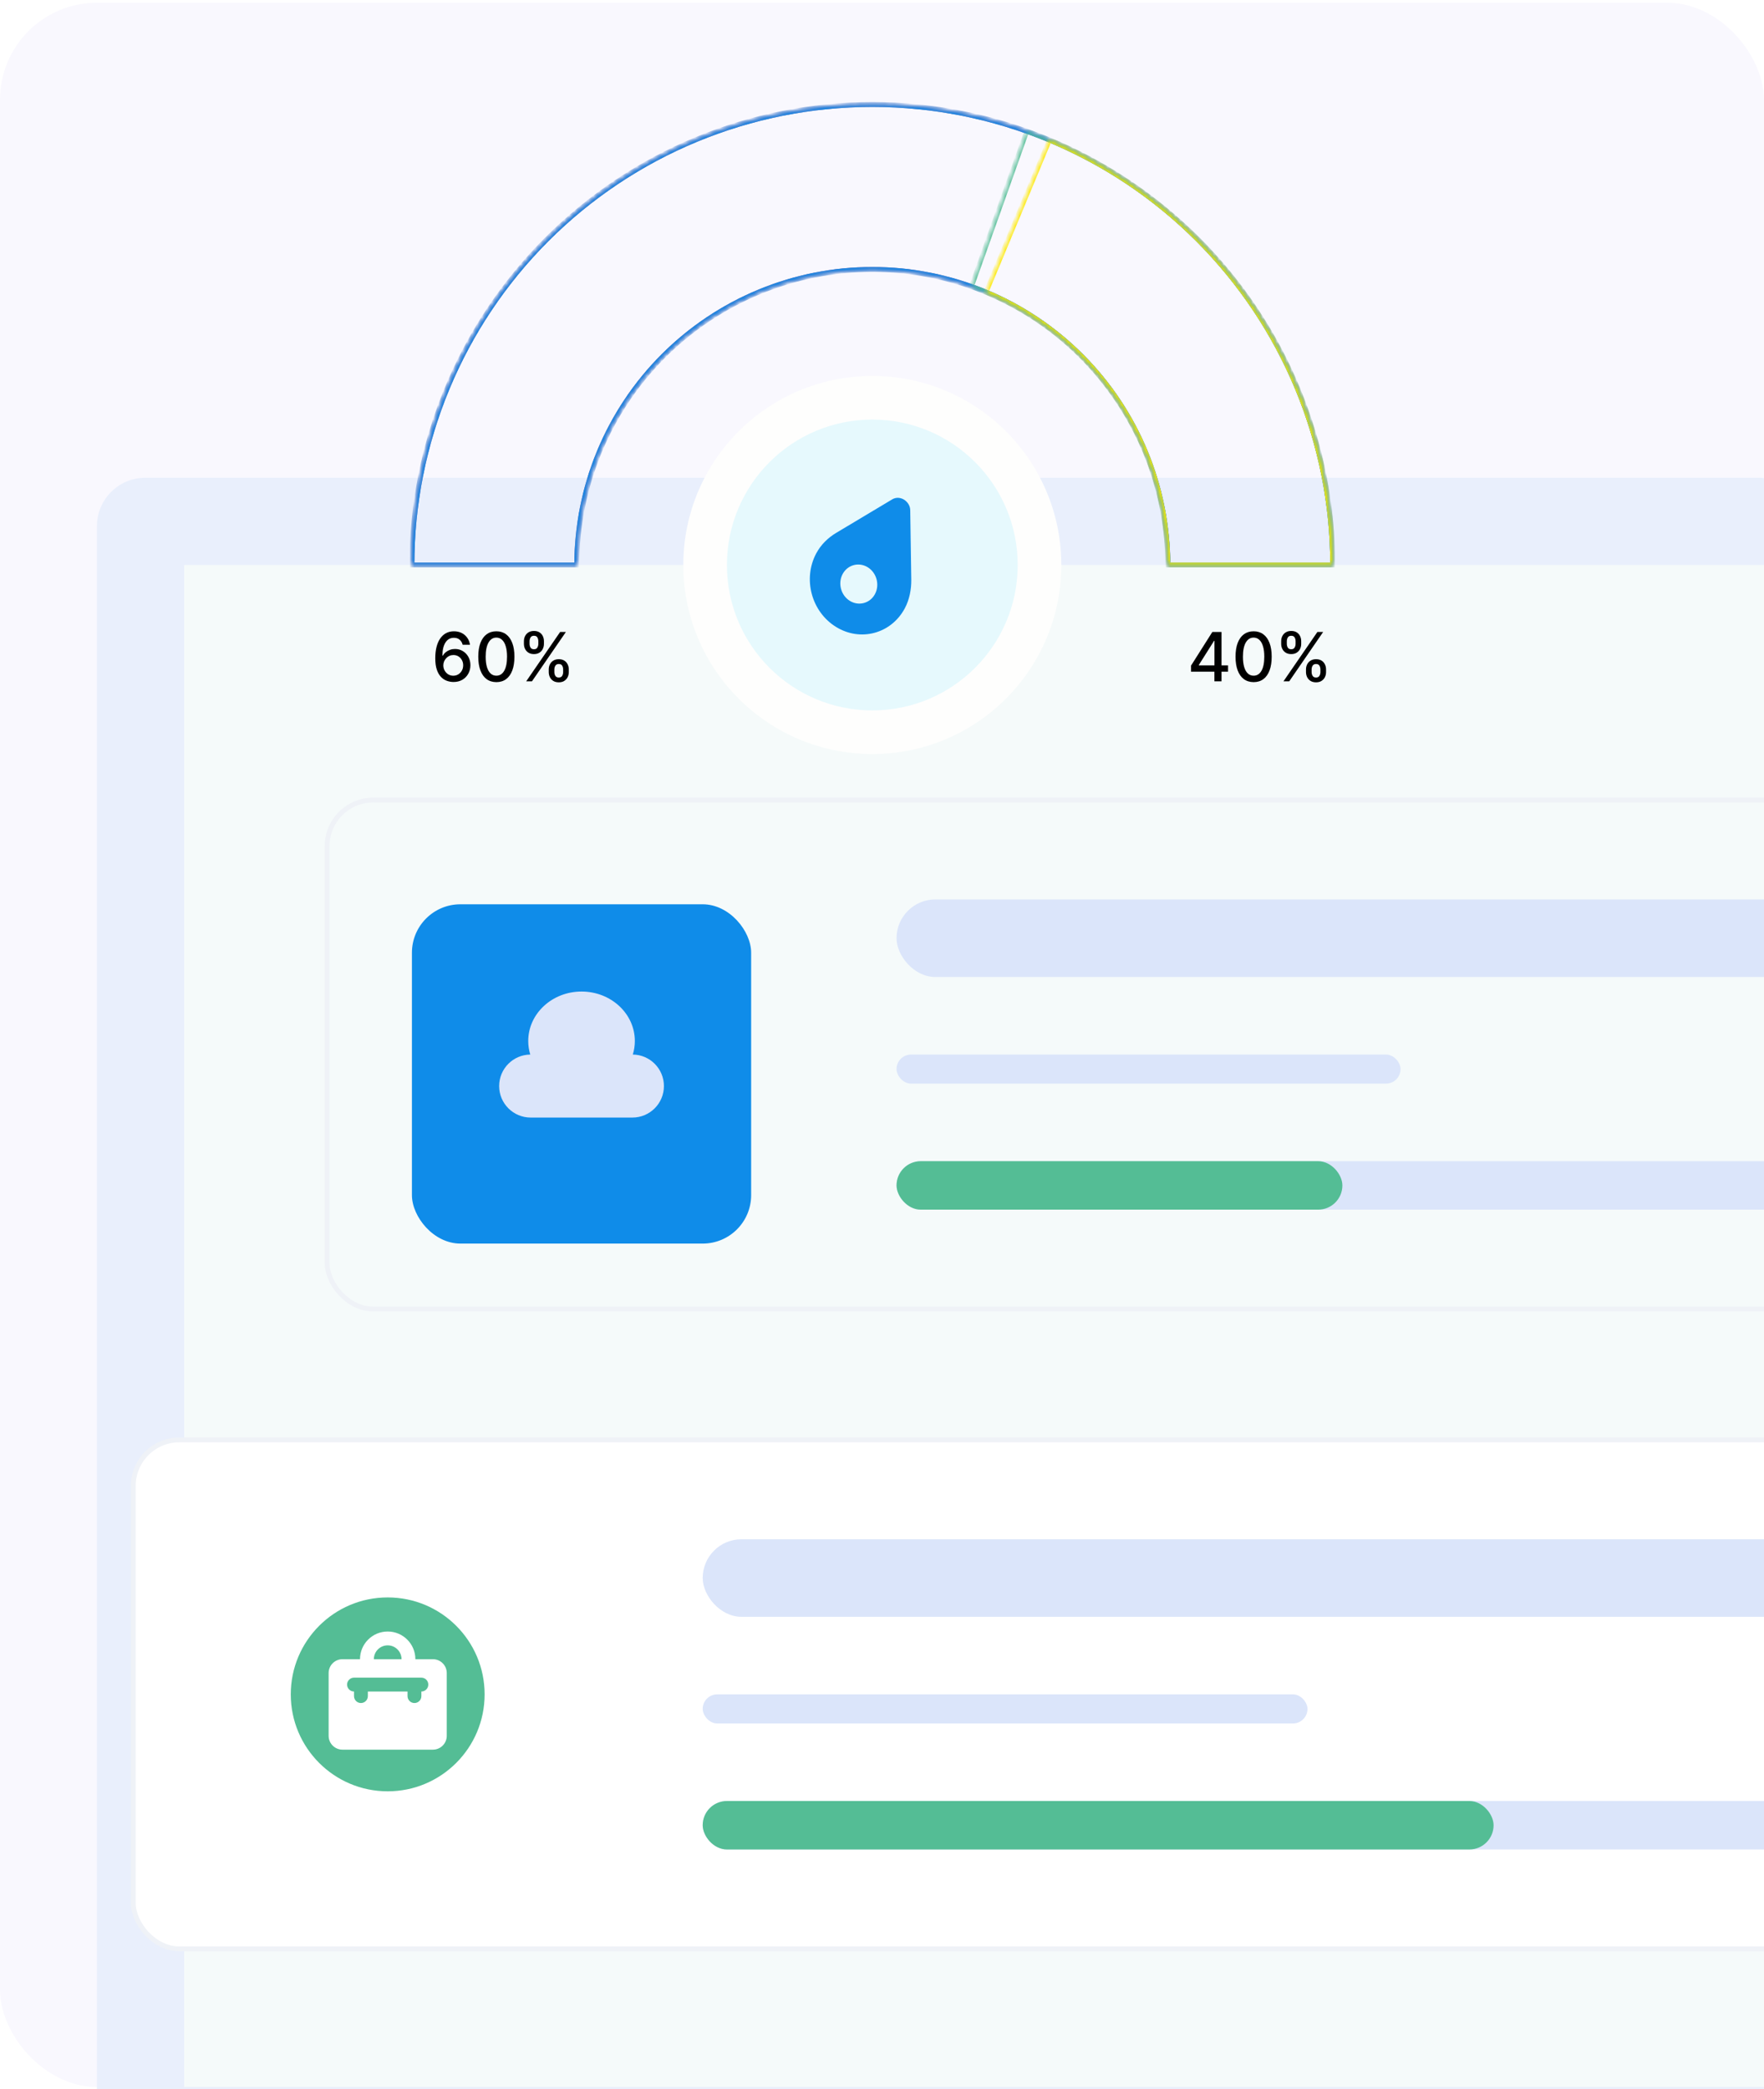 <svg width="364" height="431" viewBox="0 0 364 431" fill="none" xmlns="http://www.w3.org/2000/svg">
<g clipPath="url(#clip0_95_2031)">
<rect y="0.561" width="364" height="430" rx="20" fill="#F9F8FE"/>
<rect x="20" y="98.561" width="353" height="351" rx="10" fill="#E9EFFC"/>
<rect x="38" y="116.561" width="326" height="314" fill="#F5FAFA"/>
<rect x="67.5" y="165.061" width="312" height="105" rx="9.5" stroke="#EFF2F7"/>
<g filter="url(#filter0_d_95_2031)">
<rect x="85" y="182.561" width="70" height="70" rx="10" fill="#0F8CE9"/>
</g>
<path d="M120 204.561C126.075 204.561 131 209.133 131 214.774C131 215.741 130.851 216.676 130.581 217.562C134.134 217.606 137 220.498 137 224.061C137 227.65 134.09 230.561 130.5 230.561H109.5C105.91 230.561 103 227.65 103 224.061C103 220.498 105.866 217.606 109.418 217.562C109.148 216.676 109 215.741 109 214.774C109 209.133 113.925 204.561 120 204.561Z" fill="#DBE5FA"/>
<rect x="185" y="239.561" width="190" height="10" rx="5" fill="#DBE5FA"/>
<rect x="185" y="239.561" width="92" height="10" rx="5" fill="#54BD95"/>
<rect x="185" y="217.561" width="104" height="6" rx="3" fill="#DBE5FA"/>
<rect x="185" y="185.561" width="190" height="16" rx="8" fill="#DBE5FA"/>
<rect x="27.5" y="297.061" width="347" height="105" rx="9.5" fill="white" stroke="#EFF2F7"/>
<g filter="url(#filter1_d_95_2031)">
<rect x="45" y="314.561" width="70" height="70" rx="10" fill="white"/>
</g>
<rect x="145" y="371.561" width="228" height="10" rx="5" fill="#DBE5FA"/>
<rect x="145" y="371.561" width="163.2" height="10" rx="5" fill="#54BD95"/>
<rect x="145" y="349.561" width="124.8" height="6" rx="3" fill="#DBE5FA"/>
<rect x="145" y="317.561" width="228" height="16" rx="8" fill="#DBE5FA"/>
<g clipPath="url(#clip1_95_2031)">
<path d="M86.951 346.113H73.049C72.26 346.113 71.621 346.753 71.621 347.541C71.621 348.33 72.26 348.97 73.049 348.97V349.922C73.049 350.711 73.689 351.35 74.478 351.35C75.266 351.35 75.906 350.711 75.906 349.922V348.97H84.094V349.922C84.094 350.711 84.734 351.35 85.522 351.35C86.311 351.35 86.951 350.711 86.951 349.922V348.97C87.739 348.97 88.379 348.33 88.379 347.541C88.379 346.753 87.74 346.113 86.951 346.113Z" fill="#54BD95"/>
<path d="M80 339.448C78.422 339.448 77.144 340.727 77.144 342.305H82.856C82.856 340.727 81.578 339.448 80 339.448Z" fill="#54BD95"/>
<path d="M80 329.561C68.954 329.561 60 338.515 60 349.561C60 360.606 68.954 369.561 80 369.561C91.046 369.561 100 360.606 100 349.561C100 338.515 91.046 329.561 80 329.561ZM92.188 358.11C92.188 359.688 90.909 360.967 89.331 360.967H70.669C69.091 360.967 67.812 359.688 67.812 358.11V345.161C67.812 343.584 69.091 342.305 70.669 342.305H74.287C74.287 339.15 76.845 336.592 80 336.592C83.155 336.592 85.713 339.15 85.713 342.305H89.331C90.909 342.305 92.187 343.584 92.187 345.161V358.11H92.188Z" fill="#54BD95"/>
</g>
<mask id="path-20-inside-1_95_2031" fill="white">
<path d="M275 116.561C275 104.085 272.543 91.732 267.769 80.206C262.994 68.68 255.997 58.207 247.175 49.385C238.354 40.564 227.881 33.566 216.355 28.792C204.829 24.018 192.476 21.561 180 21.561C167.524 21.561 155.171 24.018 143.645 28.792C132.119 33.566 121.646 40.564 112.825 49.385C104.003 58.207 97.006 68.68 92.231 80.206C87.457 91.732 85 104.085 85 116.561H119.013C119.013 108.552 120.591 100.621 123.655 93.222C126.72 85.823 131.213 79.099 136.876 73.436C142.539 67.773 149.262 63.281 156.661 60.216C164.061 57.151 171.991 55.574 180 55.574C188.009 55.574 195.939 57.151 203.339 60.216C210.738 63.281 217.461 67.773 223.124 73.436C228.787 79.099 233.28 85.823 236.345 93.222C239.409 100.621 240.987 108.552 240.987 116.561H275Z"/>
</mask>
<path d="M275 116.561C275 104.085 272.543 91.732 267.769 80.206C262.994 68.68 255.997 58.207 247.175 49.385C238.354 40.564 227.881 33.566 216.355 28.792C204.829 24.018 192.476 21.561 180 21.561C167.524 21.561 155.171 24.018 143.645 28.792C132.119 33.566 121.646 40.564 112.825 49.385C104.003 58.207 97.006 68.68 92.231 80.206C87.457 91.732 85 104.085 85 116.561H119.013C119.013 108.552 120.591 100.621 123.655 93.222C126.72 85.823 131.213 79.099 136.876 73.436C142.539 67.773 149.262 63.281 156.661 60.216C164.061 57.151 171.991 55.574 180 55.574C188.009 55.574 195.939 57.151 203.339 60.216C210.738 63.281 217.461 67.773 223.124 73.436C228.787 79.099 233.28 85.823 236.345 93.222C239.409 100.621 240.987 108.552 240.987 116.561H275Z" stroke="#52459F" strokeWidth="68" mask="url(#path-20-inside-1_95_2031)"/>
<mask id="path-21-inside-2_95_2031" fill="white">
<path d="M275 116.561C275 91.365 264.991 67.201 247.175 49.385C229.359 31.569 205.196 21.561 180 21.561C154.804 21.561 130.641 31.569 112.825 49.385C95.009 67.201 85 91.365 85 116.561L119.03 116.561C119.03 100.39 125.454 84.882 136.888 73.448C148.322 62.014 163.83 55.59 180 55.59C196.17 55.59 211.678 62.014 223.112 73.448C234.546 84.882 240.97 100.39 240.97 116.561H275Z"/>
</mask>
<path d="M275 116.561C275 91.365 264.991 67.201 247.175 49.385C229.359 31.569 205.196 21.561 180 21.561C154.804 21.561 130.641 31.569 112.825 49.385C95.009 67.201 85 91.365 85 116.561L119.03 116.561C119.03 100.39 125.454 84.882 136.888 73.448C148.322 62.014 163.83 55.59 180 55.59C196.17 55.59 211.678 62.014 223.112 73.448C234.546 84.882 240.97 100.39 240.97 116.561H275Z" stroke="#0F8CE9" strokeWidth="68" mask="url(#path-21-inside-2_95_2031)"/>
<mask id="path-22-inside-3_95_2031" fill="white">
<path d="M275 116.561C275 96.951 268.932 77.823 257.629 61.8C246.325 45.776 230.341 33.643 211.868 27.065L200.452 59.123C212.308 63.345 222.567 71.132 229.821 81.415C237.076 91.699 240.97 103.976 240.97 116.561H275Z"/>
</mask>
<path d="M275 116.561C275 96.951 268.932 77.823 257.629 61.8C246.325 45.776 230.341 33.643 211.868 27.065L200.452 59.123C212.308 63.345 222.567 71.132 229.821 81.415C237.076 91.699 240.97 103.976 240.97 116.561H275Z" stroke="#54BD95" strokeWidth="68" mask="url(#path-22-inside-3_95_2031)"/>
<mask id="path-23-inside-4_95_2031" fill="white">
<path d="M275 116.561C275 97.807 269.45 79.473 259.048 63.869C248.646 48.264 233.859 36.087 216.549 28.873L203.457 60.283C214.566 64.914 224.056 72.729 230.732 82.743C237.408 92.758 240.97 104.525 240.97 116.561H275Z"/>
</mask>
<path d="M275 116.561C275 97.807 269.45 79.473 259.048 63.869C248.646 48.264 233.859 36.087 216.549 28.873L203.457 60.283C214.566 64.914 224.056 72.729 230.732 82.743C237.408 92.758 240.97 104.525 240.97 116.561H275Z" stroke="#FEE900" strokeWidth="68" mask="url(#path-23-inside-4_95_2031)"/>
<path d="M93.534 140.7C93.08 140.693 92.633 140.61 92.192 140.451C91.754 140.292 91.356 140.027 90.999 139.656C90.641 139.285 90.354 138.786 90.138 138.159C89.926 137.533 89.82 136.751 89.82 135.813C89.82 134.924 89.908 134.136 90.084 133.446C90.263 132.757 90.52 132.175 90.854 131.701C91.189 131.224 91.594 130.861 92.067 130.612C92.541 130.364 93.073 130.24 93.663 130.24C94.27 130.24 94.808 130.359 95.279 130.597C95.75 130.836 96.131 131.166 96.423 131.587C96.718 132.008 96.905 132.487 96.984 133.024H95.468C95.365 132.599 95.162 132.253 94.856 131.985C94.552 131.716 94.154 131.582 93.663 131.582C92.918 131.582 92.336 131.907 91.918 132.556C91.504 133.206 91.295 134.109 91.292 135.266H91.367C91.542 134.977 91.758 134.732 92.013 134.53C92.271 134.325 92.56 134.167 92.878 134.058C93.199 133.945 93.537 133.889 93.892 133.889C94.482 133.889 95.016 134.033 95.493 134.321C95.974 134.606 96.356 135.001 96.641 135.504C96.926 136.008 97.069 136.585 97.069 137.235C97.069 137.884 96.921 138.472 96.626 138.999C96.335 139.526 95.924 139.944 95.394 140.252C94.863 140.557 94.243 140.706 93.534 140.7ZM93.529 139.407C93.92 139.407 94.27 139.311 94.578 139.119C94.886 138.927 95.13 138.668 95.309 138.343C95.488 138.018 95.577 137.655 95.577 137.254C95.577 136.863 95.49 136.507 95.314 136.186C95.142 135.864 94.903 135.609 94.598 135.42C94.296 135.231 93.952 135.137 93.564 135.137C93.269 135.137 92.996 135.193 92.744 135.306C92.495 135.418 92.276 135.574 92.087 135.773C91.898 135.972 91.749 136.2 91.64 136.459C91.534 136.714 91.481 136.984 91.481 137.269C91.481 137.651 91.569 138.003 91.744 138.328C91.923 138.653 92.167 138.915 92.475 139.114C92.787 139.309 93.138 139.407 93.529 139.407ZM102.425 140.73C101.639 140.726 100.968 140.519 100.411 140.108C99.854 139.697 99.428 139.099 99.133 138.313C98.838 137.528 98.691 136.582 98.691 135.475C98.691 134.371 98.838 133.428 99.133 132.646C99.432 131.864 99.859 131.267 100.416 130.856C100.976 130.445 101.646 130.24 102.425 130.24C103.203 130.24 103.871 130.447 104.428 130.861C104.985 131.272 105.411 131.869 105.706 132.651C106.004 133.43 106.153 134.371 106.153 135.475C106.153 136.585 106.006 137.533 105.711 138.318C105.416 139.101 104.99 139.699 104.433 140.113C103.876 140.524 103.207 140.73 102.425 140.73ZM102.425 139.402C103.114 139.402 103.653 139.066 104.04 138.393C104.431 137.72 104.627 136.747 104.627 135.475C104.627 134.629 104.537 133.915 104.358 133.332C104.183 132.745 103.929 132.301 103.598 131.999C103.27 131.695 102.879 131.542 102.425 131.542C101.738 131.542 101.2 131.88 100.809 132.556C100.418 133.232 100.22 134.205 100.217 135.475C100.217 136.323 100.305 137.041 100.481 137.627C100.66 138.211 100.913 138.653 101.241 138.955C101.569 139.253 101.964 139.402 102.425 139.402ZM113.232 138.651V138.115C113.232 137.73 113.311 137.379 113.47 137.061C113.633 136.739 113.868 136.482 114.176 136.29C114.488 136.094 114.864 135.997 115.305 135.997C115.755 135.997 116.133 136.093 116.438 136.285C116.743 136.477 116.973 136.734 117.129 137.056C117.288 137.377 117.368 137.73 117.368 138.115V138.651C117.368 139.036 117.288 139.389 117.129 139.71C116.97 140.029 116.737 140.285 116.428 140.481C116.123 140.673 115.749 140.769 115.305 140.769C114.857 140.769 114.479 140.673 114.171 140.481C113.863 140.285 113.629 140.029 113.47 139.71C113.311 139.389 113.232 139.036 113.232 138.651ZM114.39 138.115V138.651C114.39 138.936 114.458 139.195 114.594 139.427C114.73 139.659 114.967 139.775 115.305 139.775C115.639 139.775 115.873 139.659 116.006 139.427C116.138 139.195 116.205 138.936 116.205 138.651V138.115C116.205 137.829 116.14 137.571 116.011 137.339C115.885 137.107 115.649 136.991 115.305 136.991C114.973 136.991 114.738 137.107 114.599 137.339C114.46 137.571 114.39 137.829 114.39 138.115ZM108.111 132.825V132.288C108.111 131.903 108.19 131.55 108.349 131.229C108.512 130.907 108.747 130.651 109.055 130.458C109.367 130.266 109.743 130.17 110.184 130.17C110.635 130.17 111.013 130.266 111.317 130.458C111.622 130.651 111.853 130.907 112.009 131.229C112.164 131.55 112.242 131.903 112.242 132.288V132.825C112.242 133.209 112.163 133.562 112.004 133.884C111.848 134.202 111.616 134.459 111.308 134.654C111.003 134.847 110.628 134.943 110.184 134.943C109.733 134.943 109.354 134.847 109.045 134.654C108.741 134.459 108.509 134.202 108.349 133.884C108.19 133.562 108.111 133.209 108.111 132.825ZM109.274 132.288V132.825C109.274 133.11 109.34 133.368 109.473 133.6C109.609 133.832 109.846 133.948 110.184 133.948C110.515 133.948 110.747 133.832 110.88 133.6C111.016 133.368 111.084 133.11 111.084 132.825V132.288C111.084 132.003 111.019 131.744 110.89 131.512C110.761 131.28 110.525 131.164 110.184 131.164C109.853 131.164 109.617 131.28 109.478 131.512C109.342 131.744 109.274 132.003 109.274 132.288ZM108.583 140.561L115.583 130.379H116.771L109.771 140.561H108.583Z" fill="black"/>
<path d="M245.766 138.572V137.329L250.165 130.379H251.145V132.208H250.523L247.376 137.19V137.269H253.407V138.572H245.766ZM250.593 140.561V138.194L250.603 137.627V130.379H252.06V140.561H250.593ZM258.684 140.73C257.899 140.726 257.228 140.519 256.671 140.108C256.114 139.697 255.688 139.099 255.393 138.313C255.098 137.528 254.951 136.582 254.951 135.475C254.951 134.371 255.098 133.428 255.393 132.646C255.691 131.864 256.119 131.267 256.676 130.856C257.236 130.445 257.905 130.24 258.684 130.24C259.463 130.24 260.131 130.447 260.688 130.861C261.245 131.272 261.671 131.869 261.966 132.651C262.264 133.43 262.413 134.371 262.413 135.475C262.413 136.585 262.266 137.533 261.971 138.318C261.676 139.101 261.25 139.699 260.693 140.113C260.136 140.524 259.467 140.73 258.684 140.73ZM258.684 139.402C259.374 139.402 259.912 139.066 260.3 138.393C260.691 137.72 260.887 136.747 260.887 135.475C260.887 134.629 260.797 133.915 260.618 133.332C260.443 132.745 260.189 132.301 259.858 131.999C259.529 131.695 259.138 131.542 258.684 131.542C257.998 131.542 257.46 131.88 257.069 132.556C256.677 133.232 256.48 134.205 256.477 135.475C256.477 136.323 256.565 137.041 256.74 137.627C256.919 138.211 257.173 138.653 257.501 138.955C257.829 139.253 258.224 139.402 258.684 139.402ZM269.491 138.651V138.115C269.491 137.73 269.571 137.379 269.73 137.061C269.892 136.739 270.128 136.482 270.436 136.29C270.747 136.094 271.124 135.997 271.564 135.997C272.015 135.997 272.393 136.093 272.698 136.285C273.003 136.477 273.233 136.734 273.389 137.056C273.548 137.377 273.628 137.73 273.628 138.115V138.651C273.628 139.036 273.548 139.389 273.389 139.71C273.23 140.029 272.996 140.285 272.688 140.481C272.383 140.673 272.009 140.769 271.564 140.769C271.117 140.769 270.739 140.673 270.431 140.481C270.123 140.285 269.889 140.029 269.73 139.71C269.571 139.389 269.491 139.036 269.491 138.651ZM270.65 138.115V138.651C270.65 138.936 270.718 139.195 270.854 139.427C270.989 139.659 271.226 139.775 271.564 139.775C271.899 139.775 272.133 139.659 272.265 139.427C272.398 139.195 272.464 138.936 272.464 138.651V138.115C272.464 137.829 272.4 137.571 272.27 137.339C272.144 137.107 271.909 136.991 271.564 136.991C271.233 136.991 270.998 137.107 270.858 137.339C270.719 137.571 270.65 137.829 270.65 138.115ZM264.371 132.825V132.288C264.371 131.903 264.45 131.55 264.609 131.229C264.772 130.907 265.007 130.651 265.315 130.458C265.627 130.266 266.003 130.17 266.444 130.17C266.894 130.17 267.272 130.266 267.577 130.458C267.882 130.651 268.113 130.907 268.268 131.229C268.424 131.55 268.502 131.903 268.502 132.288V132.825C268.502 133.209 268.422 133.562 268.263 133.884C268.108 134.202 267.876 134.459 267.567 134.654C267.262 134.847 266.888 134.943 266.444 134.943C265.993 134.943 265.613 134.847 265.305 134.654C265 134.459 264.768 134.202 264.609 133.884C264.45 133.562 264.371 133.209 264.371 132.825ZM265.534 132.288V132.825C265.534 133.11 265.6 133.368 265.733 133.6C265.869 133.832 266.106 133.948 266.444 133.948C266.775 133.948 267.007 133.832 267.14 133.6C267.276 133.368 267.344 133.11 267.344 132.825V132.288C267.344 132.003 267.279 131.744 267.15 131.512C267.02 131.28 266.785 131.164 266.444 131.164C266.112 131.164 265.877 131.28 265.738 131.512C265.602 131.744 265.534 132.003 265.534 132.288ZM264.843 140.561L271.843 130.379H273.031L266.031 140.561H264.843Z" fill="black"/>
<circle cx="180" cy="116.561" r="39" fill="#FEFEFD"/>
<circle cx="180" cy="116.561" r="30" fill="#E6F9FD"/>
<path d="M172.48 129.318C177.533 132.458 183.885 130.758 186.699 125.513C187.68 123.684 188.054 121.588 188.041 119.666L187.825 105.274C187.826 104.344 187.261 103.527 186.552 103.086C185.842 102.645 184.939 102.55 184.155 102.994L172.47 109.982C170.911 110.927 169.434 112.295 168.436 114.156C165.622 119.401 167.427 126.178 172.48 129.318ZM179.068 117.037C180.903 118.177 181.567 120.664 180.546 122.569C179.524 124.474 177.19 125.099 175.355 123.959C173.52 122.818 172.856 120.331 173.878 118.426C174.903 116.515 177.233 115.897 179.068 117.037Z" fill="#0F8CE9"/>
</g>
<defs>
<filter id="filter0_d_95_2031" x="76" y="177.561" width="88" height="88" filterUnits="userSpaceOnUse" color-interpolation-filters="sRGB">
<feFlood flood-opacity="0" result="BackgroundImageFix"/>
<feColorMatrix in="SourceAlpha" type="matrix" values="0 0 0 0 0 0 0 0 0 0 0 0 0 0 0 0 0 0 127 0" result="hardAlpha"/>
<feOffset dy="4"/>
<feGaussianBlur stdDeviation="4.5"/>
<feComposite in2="hardAlpha" operator="out"/>
<feColorMatrix type="matrix" values="0 0 0 0 0 0 0 0 0 0 0 0 0 0 0 0 0 0 0.05 0"/>
<feBlend mode="normal" in2="BackgroundImageFix" result="effect1_dropShadow_95_2031"/>
<feBlend mode="normal" in="SourceGraphic" in2="effect1_dropShadow_95_2031" result="shape"/>
</filter>
<filter id="filter1_d_95_2031" x="36" y="309.561" width="88" height="88" filterUnits="userSpaceOnUse" color-interpolation-filters="sRGB">
<feFlood flood-opacity="0" result="BackgroundImageFix"/>
<feColorMatrix in="SourceAlpha" type="matrix" values="0 0 0 0 0 0 0 0 0 0 0 0 0 0 0 0 0 0 127 0" result="hardAlpha"/>
<feOffset dy="4"/>
<feGaussianBlur stdDeviation="4.5"/>
<feComposite in2="hardAlpha" operator="out"/>
<feColorMatrix type="matrix" values="0 0 0 0 0 0 0 0 0 0 0 0 0 0 0 0 0 0 0.05 0"/>
<feBlend mode="normal" in2="BackgroundImageFix" result="effect1_dropShadow_95_2031"/>
<feBlend mode="normal" in="SourceGraphic" in2="effect1_dropShadow_95_2031" result="shape"/>
</filter>
<clipPath id="clip0_95_2031">
<rect y="0.561" width="364" height="430" rx="20" fill="white"/>
</clipPath>
<clipPath id="clip1_95_2031">
<rect width="40" height="40" fill="white" transform="translate(60 329.561)"/>
</clipPath>
</defs>
</svg>
